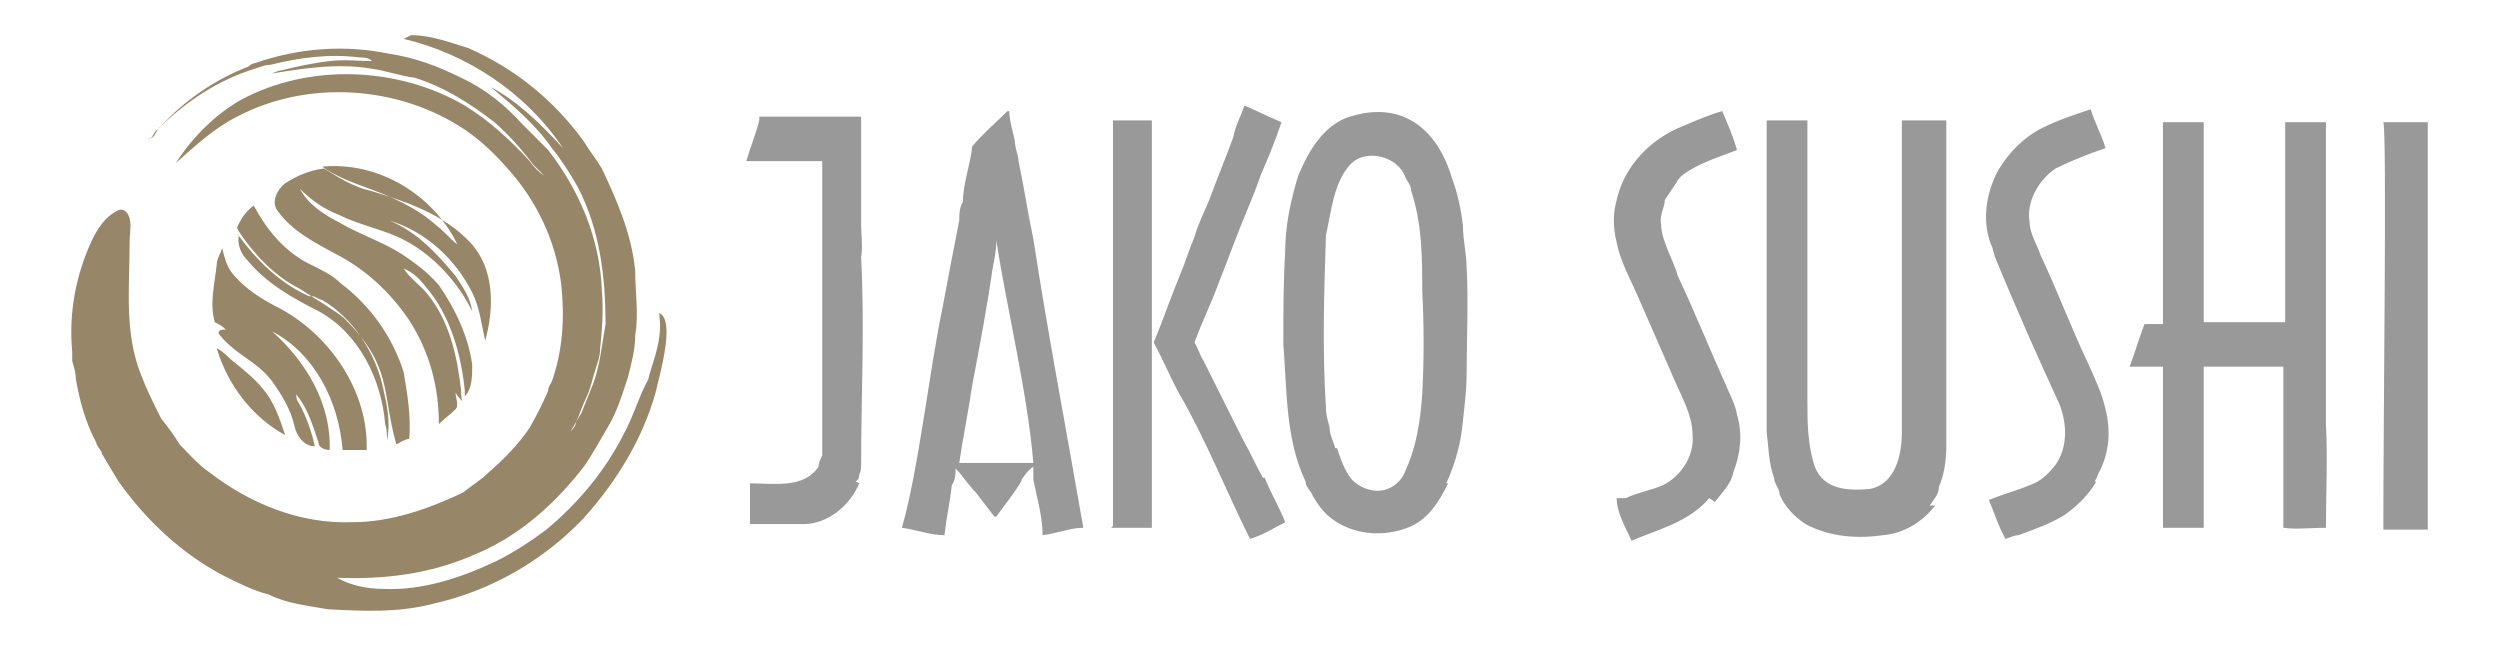 <?xml version="1.0" encoding="UTF-8"?>
<svg id="Layer_1" xmlns="http://www.w3.org/2000/svg" version="1.1" xmlns:xlink="http://www.w3.org/1999/xlink" viewBox="0 0 135 35">
  <!-- Generator: Adobe Illustrator 29.2.1, SVG Export Plug-In . SVG Version: 2.1.0 Build 116)  -->
  <defs>
    <style>
      .st0 {
        fill: #999;
      }

      .st0, .st1 {
        fill-rule: evenodd;
      }

      .st1 {
        fill: #978667;
      }

      .st2 {
        display: none;
        fill: #050b25;
      }
    </style>
  </defs>
  <rect class="st2" width="135" height="35"/>
  <path class="st1" d="M17.4,9c3-.3,6,1.5,7.3,4.2-.4-.3-.7-.7-1.1-1-1.1-1-2.5-1.6-3.9-2.1-.8-.3-1.6-.6-2.3-1.1ZM15.1,10.1c.7-.5,1.5-.9,2.4-1,.8.5,1.6,1,2.5,1.2,2,.6,4,1.3,5.4,2.8,1.3,1.4,1.3,3.5.8,5.3-.2-.9-.3-1.8-.7-2.6-.9-1.8-2.5-3.3-4.5-3.9,1.5.6,2.6,1.8,3.6,3,.4.6.8,1.2.9,1.9-.8-1.6-2.1-3-3.6-3.8-1.1-.6-2.4-.8-3.6-1.4-.8-.3-1.5-.8-2.1-1.4.4.8,1.3,1.4,2.1,1.8,1,.6,2.2,1,3.2,1.6.8.5,1.6,1.1,2.2,1.8.9,1.3,1.6,2.8,1.8,4.3,0,.6,0,1.3-.4,1.7,0,0,0-.2,0-.3-.2-2-.8-4.1-2.1-5.6-.3-.4-.7-.8-1.2-1,.3.5.9.9,1.3,1.4,1.2,1.5,1.6,3.4,1.8,5.2,0,.2,0,.5.1.6-.1-.1-.3-.3-.4-.5,0,.3.2.7,0,.9-.3.3-.6.5-.9.8,0-2-.5-3.9-1.6-5.6-1-1.5-2.4-2.8-4-3.6-1.1-.6-2.3-1.2-3.1-2.3-.4-.5,0-1.2.4-1.5ZM12.8,12.3c.2-.5.5-.9.9-1.2.7,1.3,1.6,2.4,2.9,3.1.6.3,1.3.6,1.8,1.1,1.6,1.2,2.8,2.9,3.4,4.8.2,1.2.4,2.4.3,3.6-.2,0-.5.2-.7.3-.8-2.9-.2-4.2-2.8-6.8-.3-.3-1.8-1.2-2.4-1.6-1.4-.7-2.5-1.9-3.3-3.1h0ZM12.8,12.6c1,1.4,2.3,2.7,3.9,3.4,0,0,.1,0,.2,0,.1,0,.4.2.5.2h0c1.7,1,2.9,2.9,3.3,4.8.2.9.4,1.8.2,2.8,0-.3,0-.6-.1-.9-.2-2.4-1.4-4.9-3.6-6.1h0c-1.4-.7-2.8-1.5-3.8-2.7-.4-.4-.6-.9-.5-1.4ZM11.8,18c0-.2.2-.2.3-.2h.1c0,0,0,0,0,0-.2-.2-.4-.3-.6-.4-.3-1,0-2.1.1-3.1h0c0-.3.2-.6.3-.9.1.4.2.9.5,1.3.7.9,1.7,1.5,2.7,2h0c2.7,1.5,4.7,4.5,4.6,7.6-.4,0-.9,0-1.3,0-.2-2.6-1.5-5.2-3.8-6.4,1.8,1.6,3.2,3.9,3.1,6.4-.2,0-.6-.1-.6-.4-.3-.9-.6-1.9-1.2-2.6,0,.1,0,.3.1.4.4.7.7,1.5.9,2.4-.6,0-1-.6-1.1-1.1-.2-.9-.7-1.7-1.2-2.4-.8-1.1-2.1-1.5-2.9-2.6ZM11.7,18.8c.4.2.6.5,1,.8.5.4,1.1.9,1.5,1.4.6.7.9,1.6,1.2,2.5-1.8-1-3.1-2.7-3.7-4.7ZM22.2,1.9c1.1,0,2.1.4,3.1.7,2.5,1.1,4.6,2.8,6.2,5,.3.5.7,1,1,1.5.8,1.7,1.6,3.5,1.8,5.5,0,1.2.2,2.4,0,3.5,0,.8-.2,1.5-.4,2.3-.3.9-.6,1.9-1.1,2.7h0c-.4.7-.8,1.4-1.2,2-1.6,2.1-3.6,3.9-6.1,4.9-2.3,1-4.8,1.3-7.3,1.2.7.4,1.6.6,2.5.6,2.1.1,4.2-.6,6.1-1.5,1-.5,1.9-1.1,2.7-1.7h0c1.7-1.4,3.2-3.2,4.2-5.2.5-.9.8-2,1.3-2.9.2-.8.5-1.5.6-2.3.1-.7,0-1,0-1.3.9.4,0,3.4-.2,4.3-.7,2.5-2.1,4.8-3.9,6.8-2.2,2.3-5,3.9-8.1,4.6-1.9.5-3.8.4-5.7.3-1.1-.2-2.2-.3-3.2-.8-.8-.2-1.6-.6-2.4-1-2.3-1.2-4.2-3-5.7-5.1-.3-.5-.6-1-.9-1.5,0-.2-.3-.4-.3-.6-.6-1.1-.9-2.3-1.1-3.4,0-.3-.1-.7-.2-1,0-.1,0-.4,0-.5-.2-2.1.2-4.2,1.1-6.1.3-.6.7-1.2,1.3-1.5.3-.2.6,0,.7.4.1.4,0,.8,0,1.3,0,2.4-.3,4.8.6,7.1.3.8.7,1.6,1.1,2.4.4.5.7.9,1,1.4.5.5,1,1.1,1.6,1.5,2.2,1.7,4.9,2.8,7.7,2.7,2.1,0,4.1-.7,6-1.6h0c.5-.4,1-.7,1.4-1.1h0c.8-.7,1.6-1.5,2.2-2.4.4-.7.7-1.3,1-2,0-.2.1-.3.2-.5.6-1.7.7-3.5.5-5.3-.3-2.3-1.3-4.4-2.8-6.1-.7-.8-1.5-1.6-2.4-2.2-3.6-2.4-8.5-2.7-12.3-.7-1.2.6-2.3,1.6-3.3,2.5.9-1.4,2.1-2.6,3.5-3.4,3.7-2,8.5-1.8,12.1.3,1.3.8,2.5,1.9,3.5,3,.2.3.5.6.8.8-.2-.2-.4-.4-.6-.6h0c-.6-.8-1.3-1.6-2.1-2.3-1.3-1-2.7-1.9-4.3-2.4-.8-.1-1.6-.4-2.4-.5-1.8-.3-3.7,0-5.5.3.2,0,.5-.2.7-.2.8-.2,1.7-.4,2.6-.5.8-.1,1.6,0,2.3,0h0c-.2-.2-.5-.2-.7-.2-1.6-.2-3.2,0-4.8.4-.3,0-.5.1-.8.2-2,.6-3.8,1.8-5.3,3.3-.2.1-.3.6-.5.5.4,0,.4-.5.7-.7,1.3-1.4,2.9-2.5,4.7-3.2h0c.1-.1.3-.2.4-.2,2.3-.8,4.8-1,7.2-.5,1.4.2,2.7.7,3.9,1.3h0c1.3.6,2.4,1.5,3.3,2.5.5.5.9.9,1.4,1.4,1.7,2.2,2.8,4.8,2.9,7.6.1,1.1,0,2.2-.1,3.2,0,.3-.1.6-.2.9-.2.6-.3,1.2-.6,1.8-.2.4-.3.8-.5,1.2,0,.2-.2.4-.3.5.2-.3.4-.7.6-1,.2-.5.4-1,.6-1.5.4-1,.5-2.2.7-3.3,0-2.5-.3-5.1-1.5-7.4-.4-.7-.9-1.5-1.4-2.1-.9-1.3-2.1-2.3-3.3-3.3,1.5.8,2.7,2,3.9,3.3-2-3-5.2-5.1-8.6-5.9Z"/>
  <path class="st0" d="M128.8,6.6c0-.8,0,.8,0,0,.8,0,1.5,0,2.3,0,0,7.1,0,22,0,22-.8,0-1.6,0-2.4,0,0-6.5.2-21.3,0-22ZM51.7,25c1.4,0,2.7,0,4.1,0-.3-3.7-1.4-8.2-2-12,0,0,0,0,0,0,0,.5-.1,1-.2,1.5-.3,2.1-.7,4.2-1.1,6.3-.2,1.4-.5,2.8-.7,4.2ZM125.6,22.9c.1,1.9,0,3.8,0,5.6h0c-.8,0-1.6.1-2.3,0,0-2.9,0-5.8,0-8.7-1.4,0-2.9,0-4.3,0,0,2.9,0,5.8,0,8.7-.7,0-1.4,0-2.2,0,0-2.9,0-5.8,0-8.7-.6,0-1.2,0-1.8,0,.3-.8.5-1.5.8-2.3.3,0,.6,0,1,0,0-3.6,0-7.3,0-10.9h0c.7,0,1.5,0,2.2,0h0c0,3.7,0,7.3,0,10.8,1.5,0,2.9,0,4.4,0,0-3.6,0-7.2,0-10.8h-.1c.8,0,1.6,0,2.3,0,0,1.4,0,2.9,0,4.3,0,4,0,8,0,12ZM60.1,28.4c0-1.4,0-2.8,0-4.1,0-3.9,0-7.8,0-11.7,0-2,0-4.1,0-6.1.7,0,1.4,0,2,0h.1c0,7.4,0,14.7,0,22-.7,0-1.5,0-2.2,0h0ZM72.2,24.2c.2.6.4,1.2.8,1.7.4.4.9.6,1.4.6.7,0,1.3-.5,1.5-1.1.6-1.3.8-2.7.9-4.1.1-1.9.1-3.7,0-5.6,0-1.8,0-3.6-.6-5.4,0-.3-.2-.5-.3-.7-.4-1.2-2.2-1.6-3-.7-.9,1-1,2.5-1.3,3.8-.1,3.1-.2,6.2,0,9.3,0,.4.1.7.2,1.1,0,.4.2.7.3,1.1ZM78.2,26.1h0c-.5,1-1.1,2-2.2,2.4-1.3.5-2.9.4-4.1-.5-.4-.3-.7-.7-1-1.2-.1-.3-.4-.5-.4-.8-1.1-2.3-1-5-1.2-7.4,0-1.7,0-3.4.1-5,0-1.4.3-2.8.7-4.1.5-1.2,1.2-2.5,2.5-3.1,3-1.1,5,.5,5.8,3.2.3.8.5,1.7.6,2.6,0,.8.2,1.5.2,2.3.1,1.9,0,3.7,0,5.6,0,.9-.1,1.7-.2,2.6h0c-.1,1.2-.4,2.3-.9,3.4ZM46.4,26.1c-.5,1.2-1.7,2.2-3,2.2-1,0-1.9,0-2.9,0,0-.7,0-1.5,0-2.2,1.3,0,2.9.3,3.7-.9,0-.2.1-.4.2-.6h0c0-4.9,0-9.7,0-14.6,0-.4,0-.9,0-1.3-1.4,0-2.7,0-4.1,0,.2-.7.5-1.4.7-2.2h0s0-.2,0-.2c1.8,0,3.6,0,5.5,0,0,1.9,0,3.8,0,5.8,0,.6.1,1.2,0,1.8.2,3.7,0,7.5,0,11.2,0,.1,0,.4-.1.5,0,.1,0,.3-.2.4ZM55.2,25.9c-.4.7-.9,1.3-1.4,2,0,0,0,0-.1,0-.3-.4-.7-.9-1-1.3-.4-.4-.7-.9-1.1-1.3,0,.3,0,.6-.2.9-.1.9-.3,1.8-.4,2.7-.8,0-1.5-.3-2.3-.4.9-3.1,1.5-8.6,2.2-11.9.3-1.6.6-3.2.9-4.7,0-.3,0-.7.2-1,0-1,.4-2,.5-3,.6-.7,1.3-1.3,1.9-1.9,0,0,0,0,.1,0,0,.5.2,1.1.3,1.6,0,.4.2.8.2,1.1.3,1.4.5,2.8.8,4.2.8,5.2,1.8,10.4,2.7,15.6-.7,0-1.4.3-2.2.4,0-1-.3-2-.5-3,0-.2,0-.5,0-.7-.3.2-.5.5-.7.8ZM113.2,26c-.4.7-1,1.3-1.7,1.8-.8.5-1.7.8-2.5,1.1-.2,0-.4.1-.7.2-.4-.7-.6-1.4-.9-2.1.7-.3,1.5-.5,2.2-.8.6-.2,1-.6,1.4-1.1.7-1,.6-2.3.2-3.3-1.2-2.6-2.4-5.3-3.5-8,0-.1-.1-.3-.1-.4-.6-1.3-.4-2.9.3-4.2.6-1,1.4-1.8,2.4-2.3.8-.4,1.7-.7,2.6-1,.2.7.6,1.4.8,2.1-.9.3-1.9.7-2.7,1.1-.9.6-1.6,1.8-1.4,2.9,0,.6.4,1.2.6,1.8.9,1.9,1.6,3.8,2.5,5.7.4.9.8,1.7,1,2.6.3,1.2.2,2.4-.4,3.5,0,0-.1.3-.2.4ZM68.3,25.8h0c.3.8.8,1.6,1.1,2.4-.6.3-1.2.7-1.9.9-1.2-2.4-2.5-5.6-3.8-7.8h0c-.5-.9-.9-1.9-1.4-2.8.5-1.2.9-2.4,1.4-3.6.3-.7.5-1.4.8-2.1.2-.7.5-1.3.8-2,.4-1.1.9-2.3,1.3-3.4.1-.6.4-1.1.6-1.7.7.3,1.3.6,2,.9-.3.9-.7,1.9-1.1,2.8-.3.9-.7,1.8-1.1,2.8-.4,1-.8,2.1-1.2,3.1-.4,1.1-.9,2.1-1.3,3.2.2.3.3.7.5,1,.7,1.4,1.4,2.8,2.1,4.2.4.7.7,1.4,1.1,2.1ZM92.3,26.9c-1.1,1.3-2.8,1.7-4.2,2.3-.3-.7-.8-1.5-.8-2.3.2,0,.3,0,.5,0,.6-.3,1.3-.4,2-.7,1-.5,1.7-1.6,1.6-2.7,0-1-.5-1.9-.9-2.8-.7-1.6-1.4-3.2-2.1-4.8-.4-.9-.9-1.8-1.1-2.8-.2-.8-.2-1.6,0-2.3.4-1.8,1.8-3.3,3.6-4,.7-.3,1.4-.6,2.1-.8.3.7.6,1.4.8,2.1-1,.4-2.1.7-3,1.4-.1.1-.2.2-.3.4h0c-.2.3-.4.6-.6.9h0c0,.4-.3.8-.2,1.3,0,.5.2,1,.4,1.5.2.5.4.9.5,1.3.9,1.9,1.7,3.9,2.6,5.9.2.5.5,1,.6,1.6.3,1,.2,2.1-.2,3.1-.1.6-.6,1.1-1,1.6ZM104.5,27.3c-.7.9-1.7,1.5-2.8,1.6-1.4.2-2.9.1-4.2-.6-.6-.4-1.1-.9-1.4-1.6,0-.3-.3-.6-.3-.9-.3-.8-.3-1.7-.4-2.5,0-1.1,0-2.2,0-3.3,0-2.8,0-5.6,0-8.4,0-1.7,0-3.4,0-5.1.7,0,1.5,0,2.2,0,0,1.3,0,2.6,0,3.8,0,1.7,0,3.3,0,5,0,2.1,0,4.2,0,6.3,0,1.2,0,2.4.4,3.6.5,1.3,1.9,1.3,3,1.2,1.4-.3,1.7-1.9,1.7-3.1,0-3,0-5.9,0-8.9,0-2.6,0-5.3,0-7.9.8,0,1.6,0,2.4,0,0,2.2,0,4.5,0,6.7,0,2.9,0,5.8,0,8.7,0,.7,0,1.5,0,2.2,0,.7-.1,1.5-.4,2.2,0,.4-.3.7-.5,1Z"/>
</svg>